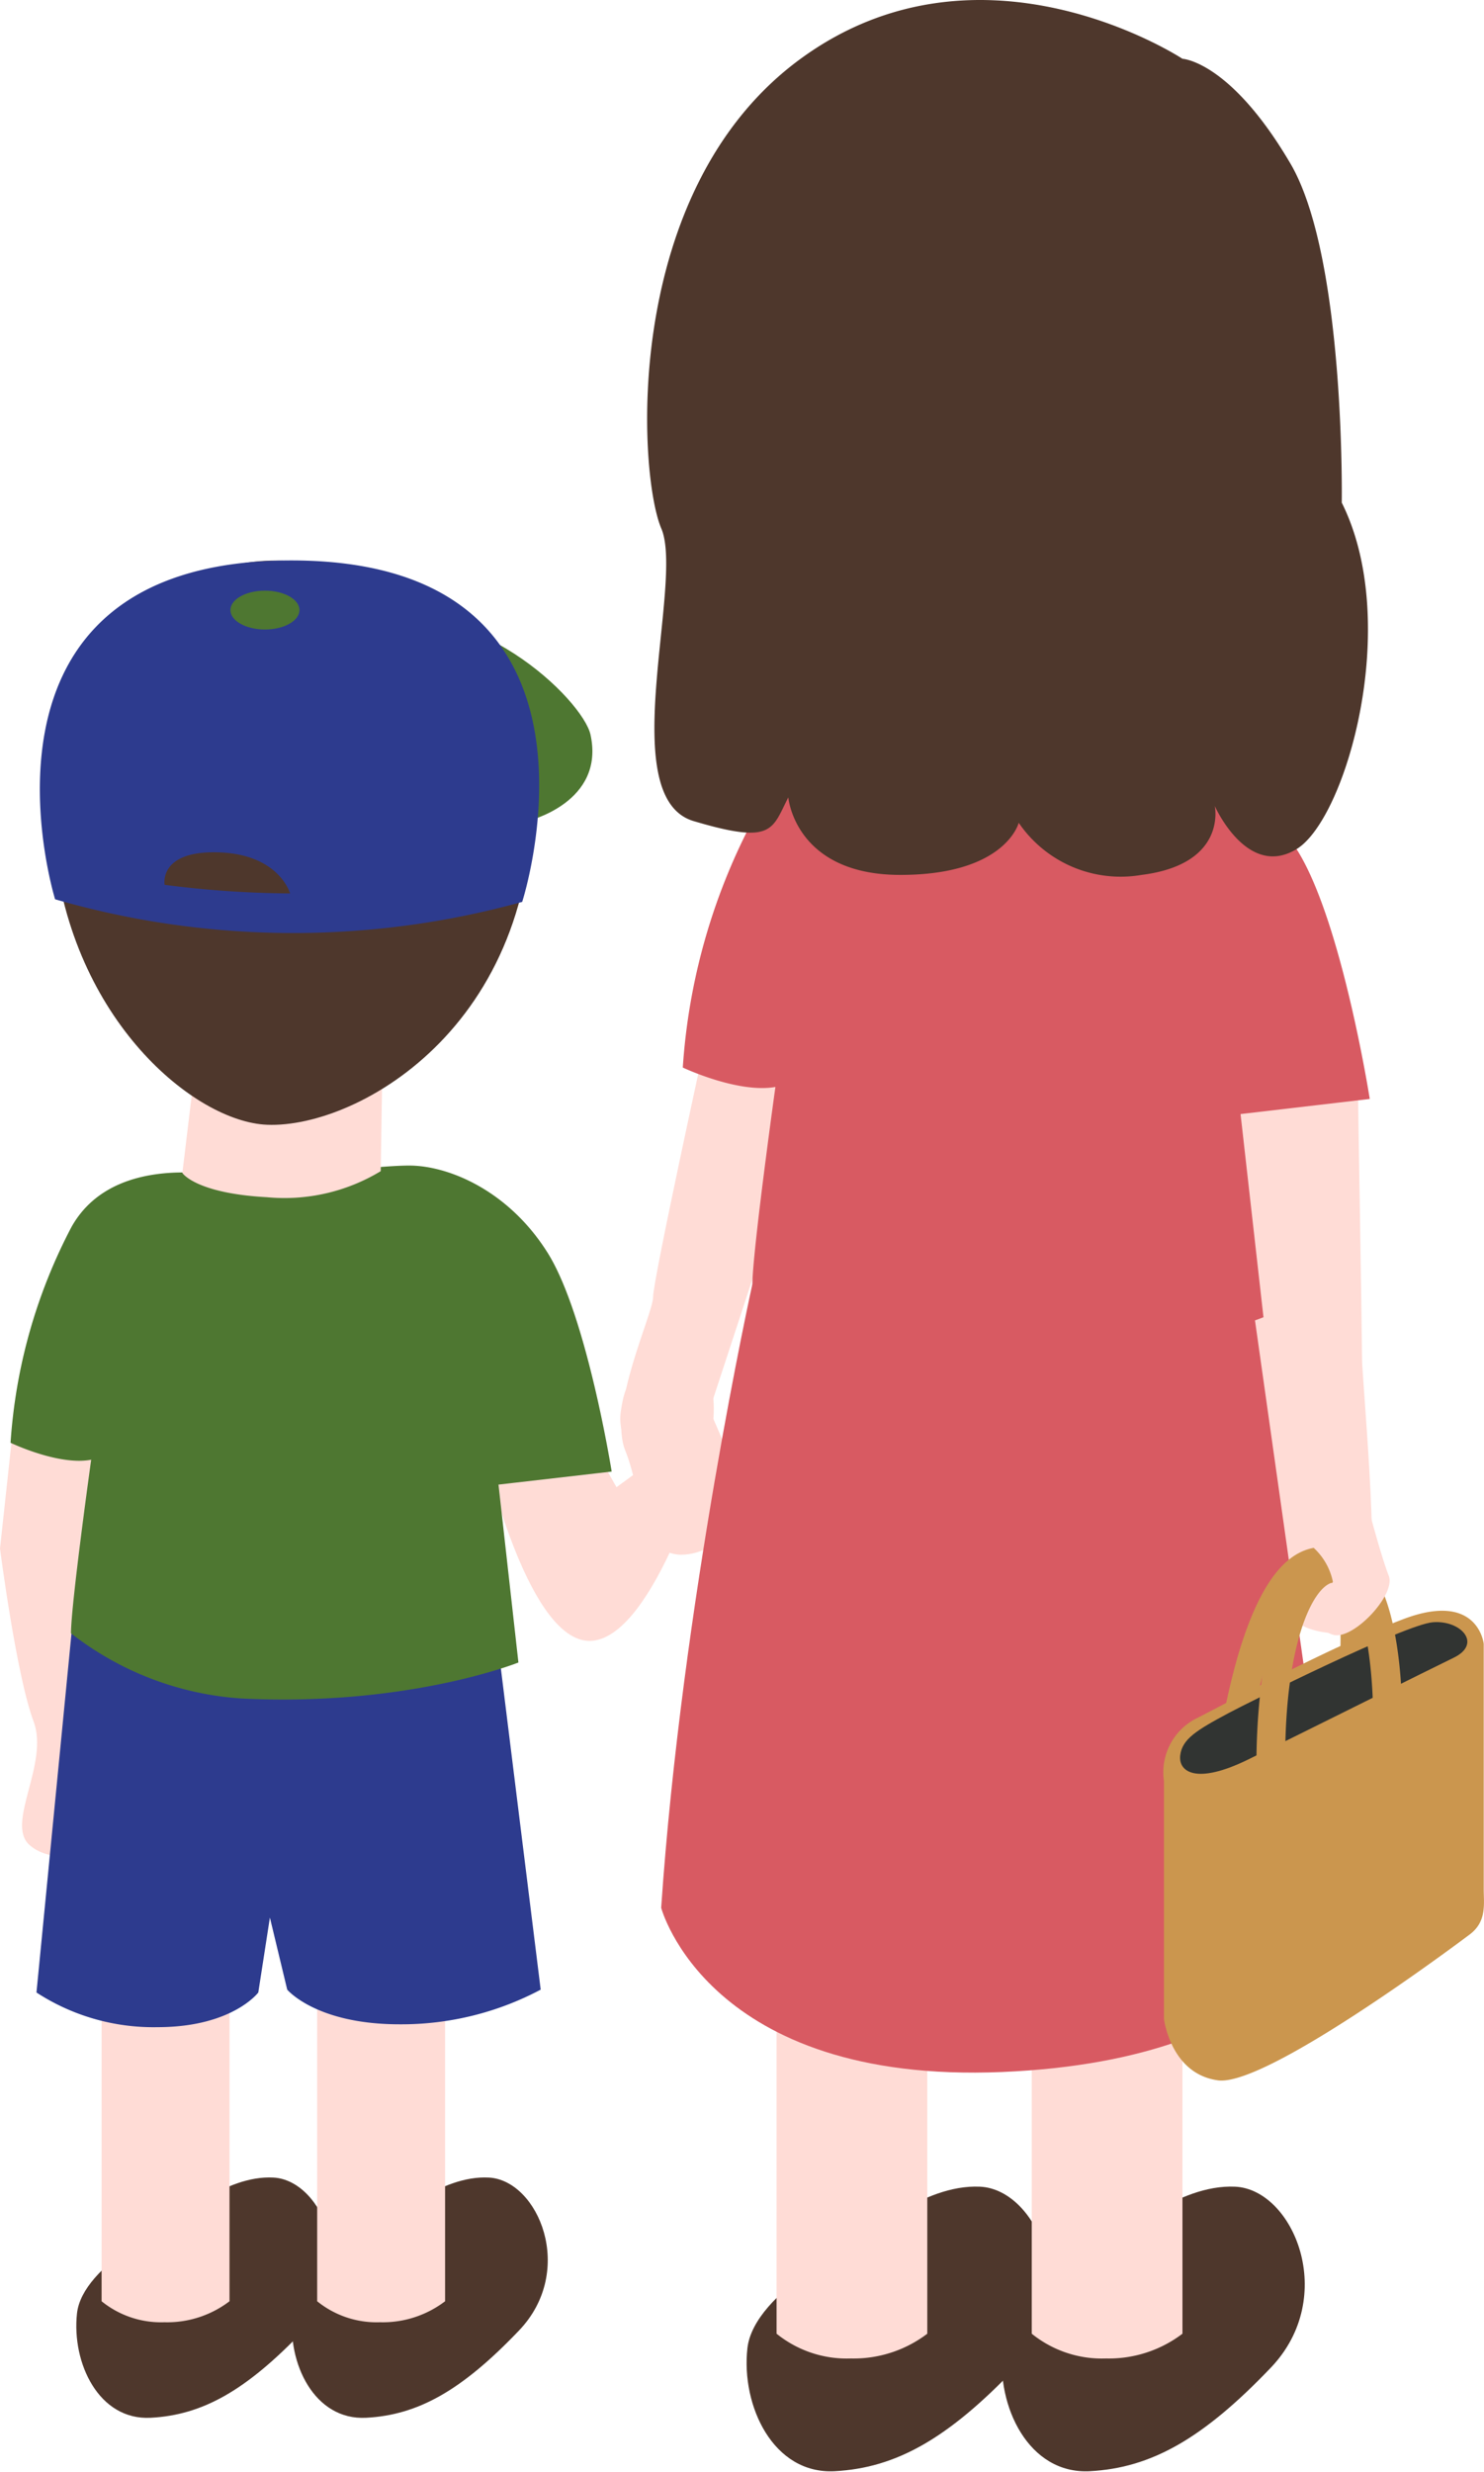 <svg xmlns="http://www.w3.org/2000/svg" viewBox="0 0 113.93 189.65"><defs><style>.cls-1{fill:#ffdcd6;}.cls-2{fill:#4e372c;}.cls-3{fill:#080d89;}.cls-4{fill:#d85a62;}.cls-5{fill:#cb964e;}.cls-6{fill:#313432;}.cls-7{fill:#4e7731;}.cls-8{fill:#2d3b8e;}</style></defs><g id="レイヤー_2" data-name="レイヤー 2"><g id="レイヤー_1-2" data-name="レイヤー 1"><path class="cls-1" d="M104.24,82.92s.33,20.08.33,21.4,1.33,15.6.5,17.59-.33,3.81-3.48,3.32-3.82-2.82-4-5.31-1.32-15.76-1.32-15.76L94.12,83.59Z"/><path class="cls-1" d="M54.14,79.94s-4,18.25-4,19.57S46.67,108,48,111.29s1.16,8,4.31,8,5.31-3.81,5.31-3.81l-3.15-7.3L62.6,83.42Z"/><path class="cls-2" d="M66.31,171.78s4.46-4.21,8.93-4,7.93,8.44,2.73,13.89-9.18,7.69-13.89,7.94-7.19-5-6.7-9.43S66.31,171.78,66.31,171.78Z"/><path class="cls-1" d="M59.62,179.06a8.57,8.57,0,0,0,5.7,1.9,9.34,9.34,0,0,0,5.87-1.9V149.3H59.62Z"/><path class="cls-2" d="M85.9,171.78s4.47-4.21,8.93-4,7.94,8.44,2.73,13.89-9.18,7.69-13.89,7.94-7.19-5-6.7-9.43S85.9,171.78,85.9,171.78Z"/><path class="cls-1" d="M79.21,179.06a8.57,8.57,0,0,0,5.7,1.9,9.34,9.34,0,0,0,5.87-1.9V149.3H79.21Z"/><path class="cls-3" d="M91.5,162h0Z"/><path class="cls-4" d="M57.76,98.54s-5.4,24.4-7,47.84c0,0,3.58,13.55,26.17,12.6s25.79-12.6,25.79-12.6l-6.45-45.62Z"/><path class="cls-4" d="M73.49,59s-11.57-3.44-15.73,4a47.3,47.3,0,0,0-5.34,18.91s4.22,2,7.11,1.49c0,0-1.77,12.68-1.77,15.21a27.19,27.19,0,0,0,14.94,5.68C87.33,105,97,101.07,97,101.07L95.24,85.48l9.92-1.16S103,70.57,99.54,65.15s-8.7-7.64-12.13-7.64S73.49,59,73.49,59Z"/><path class="cls-1" d="M85,48.42l-.14,9.63s-3.65,2.66-10,2.3-7.39-2.12-7.39-2.12l.63-3.44Z"/><path class="cls-2" d="M90.78,4.51S75.4-5.61,61.52,4.47,49,36.42,50.77,40.55,47.13,61.18,53.25,63s6,.66,7.27-1.82c0,0,.5,5.95,8.6,5.95s9.09-4,9.09-4a9.47,9.47,0,0,0,9.43,4c6.61-.83,5.62-5.29,5.62-5.29s2.48,5.62,6.28,3.31,8.1-17.32,3.47-26.58c0,0,.29-19-4-26.12C94.42,4.68,90.78,4.51,90.78,4.51Z"/><path class="cls-5" d="M95.71,134.57l-2.2-.29A52.56,52.56,0,0,1,95,127.17c1.51-5.19,3.42-7.94,5.82-8.4a2.92,2.92,0,0,1,2.71.77c2.58,2.53,1.37,10.5,1.1,12.07l-2.19-.37c.59-3.44.83-8.85-.46-10.12a.74.74,0,0,0-.74-.18C98.61,121.46,96.42,129.22,95.71,134.57Z"/><path class="cls-5" d="M89.36,136.66V154.9s.5,4.23,4.15,4.72,18-10.2,19.32-11.19,1.08-2.32,1.08-3.48V126.13s-.42-4.07-6.14-1.91S94,130.77,91.85,131.85A4.63,4.63,0,0,0,89.36,136.66Z"/><path class="cls-6" d="M94.34,131.43c-2.49,1.33-3.57,2-3.73,3.24s1.16,2.32,5.22.33,14.22-7.06,15.76-7.8c2.23-1.07.58-2.9-1.58-2.73S95.8,130.65,94.34,131.43Z"/><path class="cls-5" d="M96.46,135.17a50.87,50.87,0,0,1,.55-7.28c.83-5.37,2.44-8.21,4.91-8.69a3.23,3.23,0,0,1,2.76.72c3,2.57,3,11.28,2.95,12.27l-2.22,0c.06-3.32-.47-9.11-2.16-10.53a1,1,0,0,0-.92-.24c-1.55.3-3.71,4.77-3.66,13.78Z"/><path class="cls-1" d="M105.18,116.16s.88,3.32,1.44,4.75-2.66,4.87-4.21,4.54a2.05,2.05,0,0,1-1.54-2l1.46-2.08a4.87,4.87,0,0,0-1.48-2.61c-1.09-.73-1.53-2.94-1.53-2.94Z"/><path class="cls-7" d="M40.49,63s6-1.41,4.84-6.65c-.62-2.67-9-10.93-18-8.79s-10.8,7.84-10.8,7.84Z"/><path class="cls-1" d="M37.38,112.12s3.32,14.27,8.13,13.77,8.79-14.43,8.79-14.43,2-6.8-2-6.64-4.31,1.33-4.64,3.48,1.49,4.48,1.49,4.48l-1.82,1.33-2.16-3.81Z"/><path class="cls-1" d="M7.22,134.08l-1-12.39,2.66-10.84-8-.15L0,118.81s1.25,9.74,2.58,13.28c1.21,3.22-2.16,7.8-.33,9.46s5.8.83,6.14-1S7.22,134.08,7.22,134.08Z"/><path class="cls-2" d="M13.46,170.43s3.77-3.56,7.54-3.35,6.7,7.12,2.3,11.73-7.75,6.49-11.73,6.7-6.07-4.19-5.66-8S13.46,170.43,13.46,170.43Z"/><path class="cls-1" d="M7.8,176.57a7.25,7.25,0,0,0,4.82,1.61,7.89,7.89,0,0,0,5-1.61V151.43H7.8Z"/><path class="cls-2" d="M30,170.43s3.77-3.56,7.54-3.35,6.71,7.12,2.31,11.73-7.76,6.49-11.74,6.7-6.07-4.19-5.65-8S30,170.43,30,170.43Z"/><path class="cls-1" d="M24.35,176.57a7.25,7.25,0,0,0,4.82,1.61,7.89,7.89,0,0,0,5-1.61V151.43H24.35Z"/><path class="cls-3" d="M36.72,167h0Z"/><path class="cls-8" d="M5.49,125.32,2.8,152.88a16.47,16.47,0,0,0,9.29,2.66c5.75,0,7.74-2.66,7.74-2.66l.89-5.75,1.33,5.53s2.21,2.66,8.62,2.66a22.78,22.78,0,0,0,10.84-2.66L38.19,125.9Z"/><path class="cls-7" d="M19.26,90.65s-10.13-3-13.77,3.49A41.39,41.39,0,0,0,.81,110.7S4.51,112.48,7,112c0,0-1.55,11.11-1.55,13.32a23.8,23.8,0,0,0,13.08,5c12.81.64,21.27-2.76,21.27-2.76l-1.53-13.65,8.69-1s-1.91-12-4.92-16.79-7.62-6.69-10.63-6.69S19.26,90.65,19.26,90.65Z"/><path class="cls-1" d="M29.36,81.43l-.13,8.43a14.26,14.26,0,0,1-8.73,2C15,91.56,14,90,14,90l.93-7.7Z"/><path class="cls-2" d="M20.5,86.3c-5.53-.22-15-8-16.37-21.45-.86-8.76.59-18.27,13.71-21.46,8.19-2,22.34,4,23,15.48C42,78.37,27.58,86.59,20.5,86.3Z"/><path class="cls-8" d="M4.23,69a65.84,65.84,0,0,0,35.86.2S48.55,43,22.36,43,4.23,69,4.23,69Z"/><ellipse class="cls-7" cx="20.34" cy="46.81" rx="2.65" ry="1.49"/><path class="cls-2" d="M12.64,67.89a77.7,77.7,0,0,0,9.63.66s-.83-3-5.48-3.15S12.64,67.89,12.64,67.89Z"/></g></g></svg>